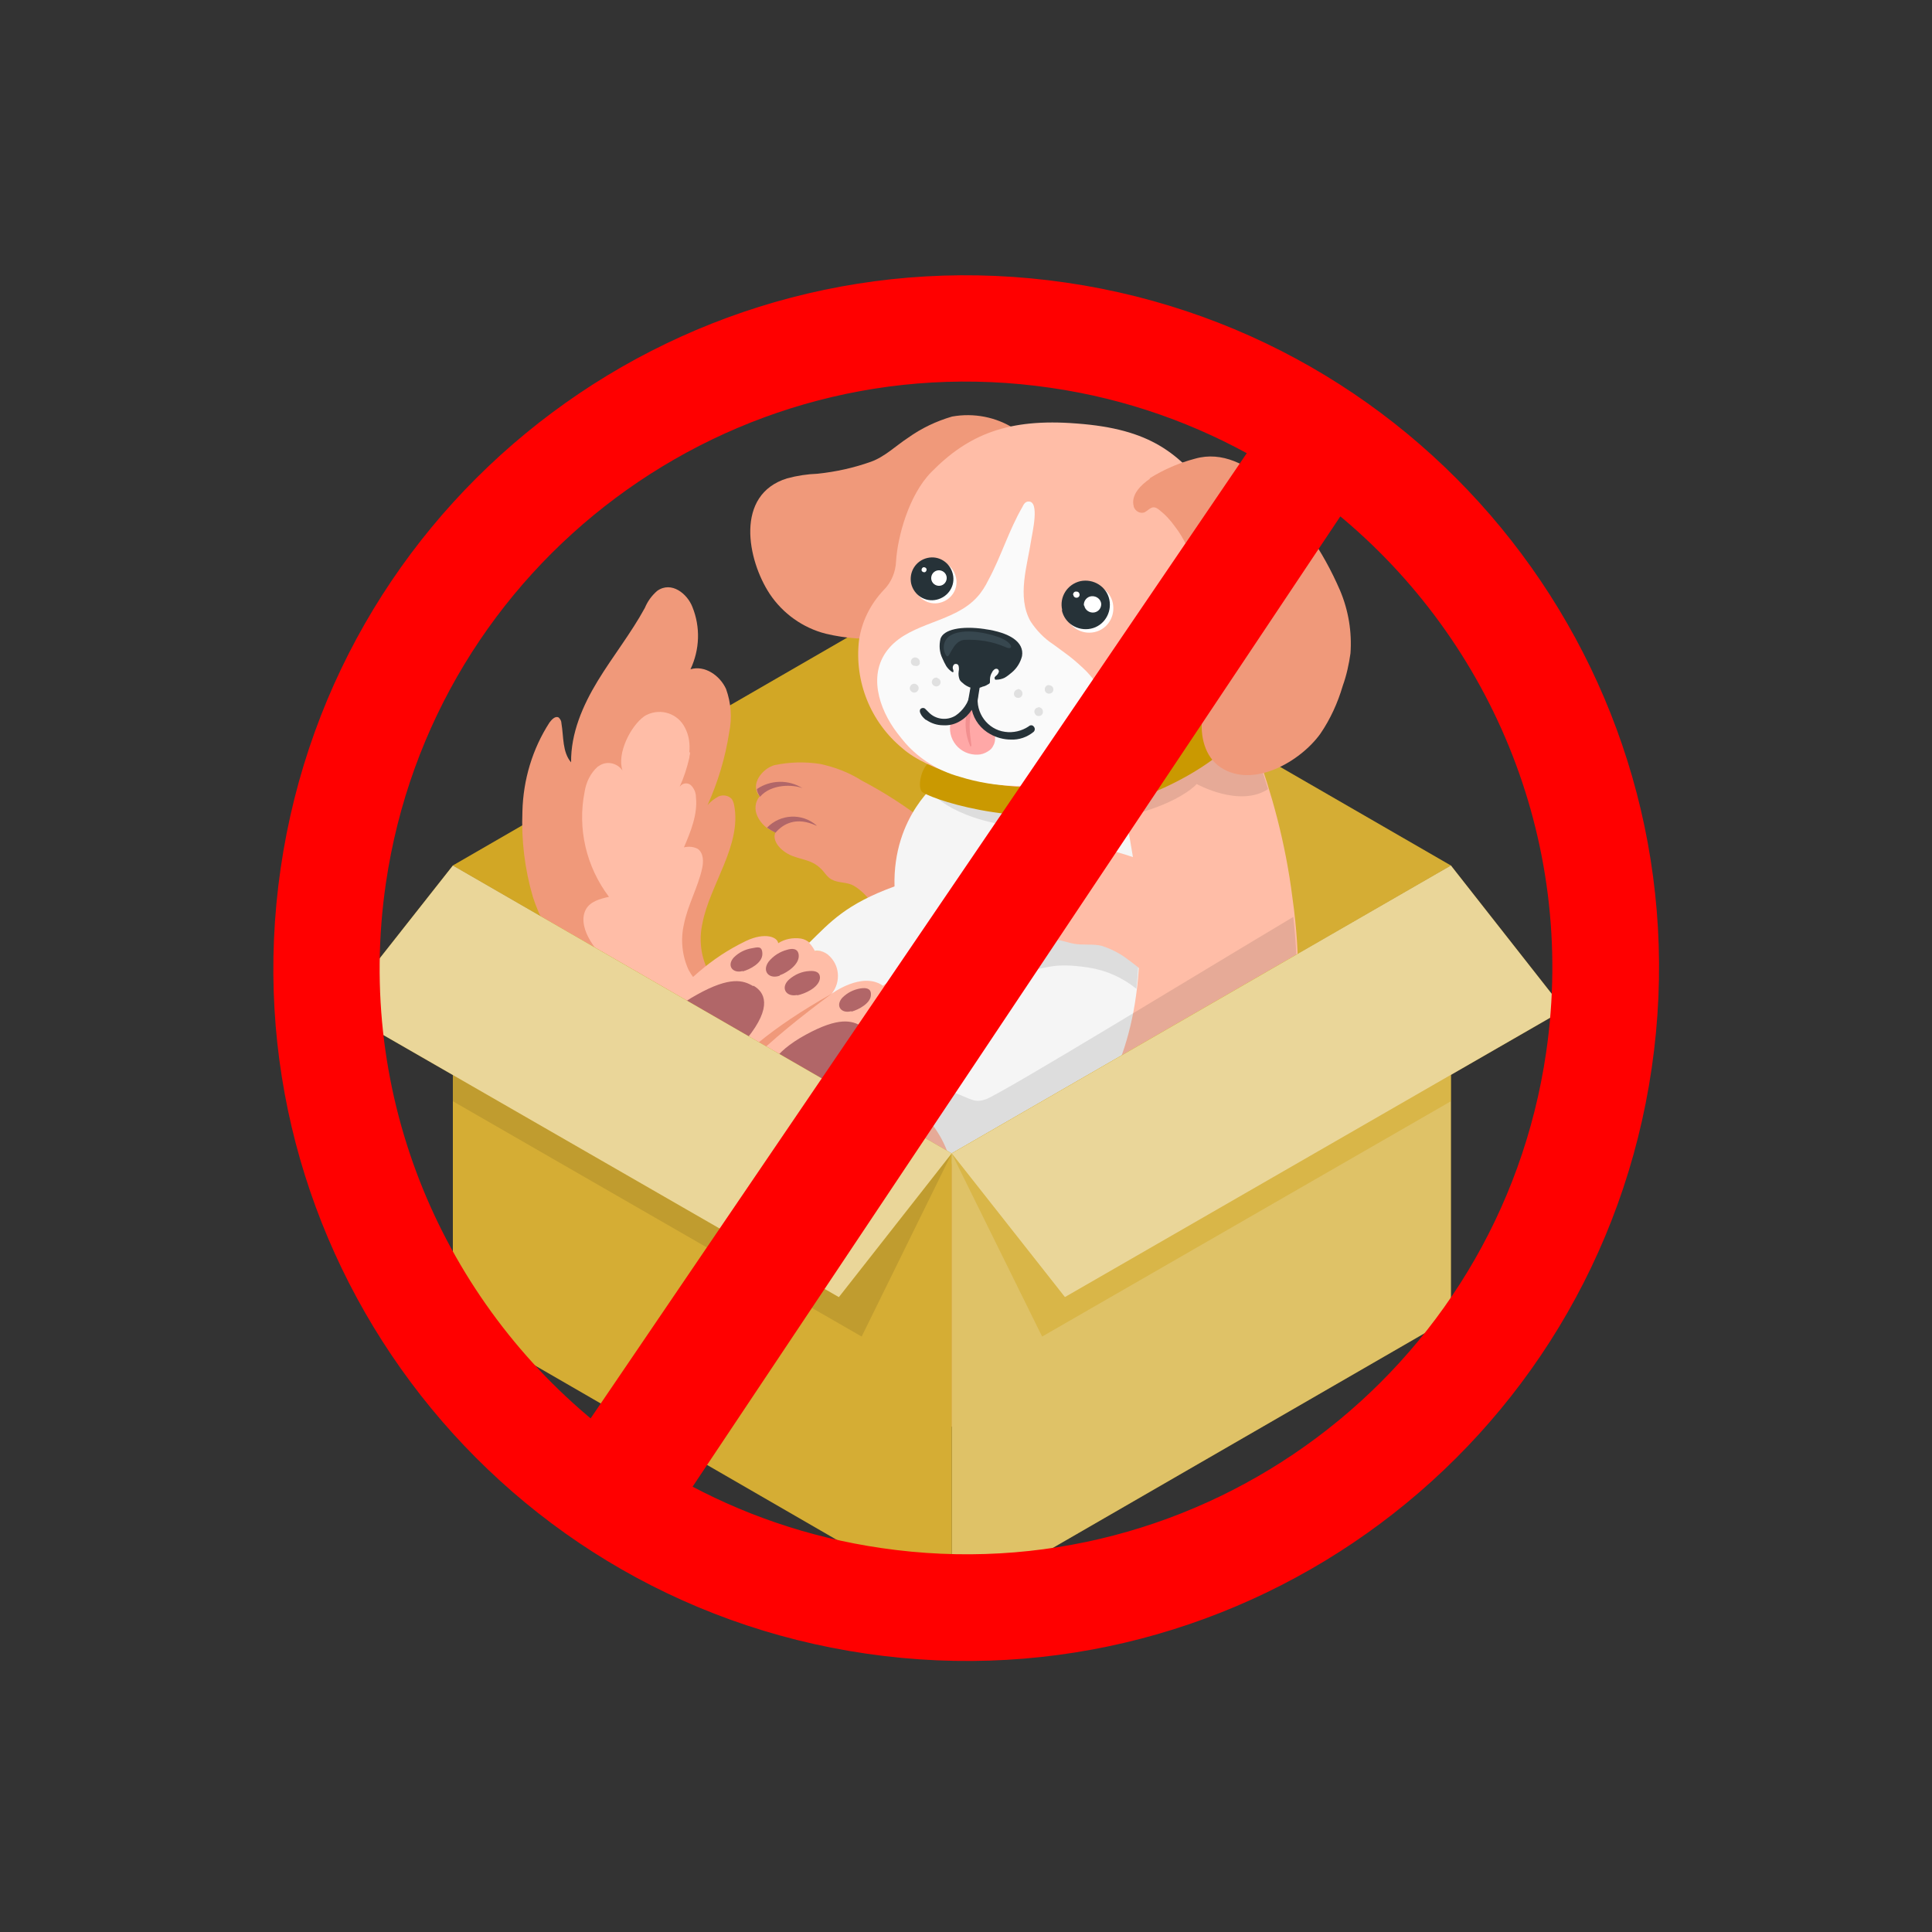 <?xml version="1.0" encoding="UTF-8"?>
<svg id="Camada_1" data-name="Camada 1" xmlns="http://www.w3.org/2000/svg" version="1.1" viewBox="0 0 500 500">
  <rect x="0" y="0" width="500" height="500" fill="#333333" stroke="none"/>
  <defs>
    <style>
      .cls-1 {
        fill: #f0997a;
      }

      .cls-1, .cls-2, .cls-3, .cls-4, .cls-5, .cls-6, .cls-7, .cls-8, .cls-9, .cls-10, .cls-11, .cls-12, .cls-13, .cls-14, .cls-15, .cls-16, .cls-17, .cls-18 {
        stroke-width: 0px;
      }

      .cls-2 {
        fill: #e0e0e0;
      }

      .cls-19 {
        fill: red;
        stroke: red;
        stroke-miterlimit: 10;
        stroke-width: 7px;
      }

      .cls-3 {
        fill: #37474f;
      }

      .cls-4 {
        opacity: .3;
      }

      .cls-4, .cls-6, .cls-7, .cls-11, .cls-14, .cls-15 {
        isolation: isolate;
      }

      .cls-4, .cls-9 {
        fill: #ca9901;
      }

      .cls-5 {
        fill: #ffa8a7;
      }

      .cls-6, .cls-7, .cls-15, .cls-18 {
        fill: #fff;
      }

      .cls-6, .cls-14 {
        opacity: .2;
      }

      .cls-7 {
        opacity: .4;
      }

      .cls-8 {
        fill: #f5f5f5;
      }

      .cls-10 {
        fill: #f28f8f;
      }

      .cls-11 {
        opacity: .1;
      }

      .cls-11, .cls-14 {
        fill: #000;
      }

      .cls-12 {
        fill: #b16668;
      }

      .cls-13 {
        fill: #263238;
      }

      .cls-15 {
        opacity: .6;
      }

      .cls-16 {
        fill: #fafafa;
      }

      .cls-17 {
        fill: #ffbda7;
      }
    </style>
  </defs>
  <g id="freepik--Dog--inject-81">
    <g id="freepik--dog--inject-81">
      <g id="freepik--behind-box--inject-81">
        <polygon class="cls-9" points="375.5 224 246.3 149.4 117.2 224 246.3 298.6 375.5 224"/>
        <polygon class="cls-6" points="375.5 224 246.3 149.4 117.2 224 246.3 298.6 375.5 224"/>
        <polygon class="cls-4" points="246.3 266.6 246.3 149.4 117.2 224 218.6 282.6 246.3 266.6"/>
        <polygon class="cls-14" points="246.3 298.6 274 282.6 246.3 266.6 218.6 282.6 246.3 298.6"/>
      </g>
      <g id="freepik--dog--inject-81-2" data-name="freepik--dog--inject-81">
        <path class="cls-1" d="M145.8,246.5c-3.5-4.2-6.2-9.1-7.9-14.4-2.1-7.2-3-14.6-2.7-22.1.2-8.2,2.6-16.2,7-23,.6-.8,1.5-1.8,2.4-1.3.4.4.7.9.7,1.5.6,3.5.2,7.4,2.5,10.1-.1-7.5,3-14.7,6.9-21.1s8.6-12.3,12.2-18.9c.7-1.7,1.8-3.2,3.2-4.4,3.7-2.6,7.8.8,9.1,4.2,2.1,5.2,1.9,11-.5,16.1,3.7-1.1,7.6,1.6,9.2,5.1,1.3,3.6,1.6,7.5.8,11.3-1,6.5-2.9,12.8-5.6,18.8.8-1,1.8-1.7,2.9-2.3,1.2-.5,2.6-.2,3.4.7.3.5.5,1,.6,1.6,2,10.3-6.3,20.6-8.2,30.5-.9,4-.5,8.1,1.2,11.8,3.3,6.3,8.9,6.8,14.7,8.1,5.8,1.3,3.6,6.3-.6,7.6-10.9,3.4-27.4,1.2-36.1-6.8-1.4-1.3-2.7-2.9-4.2-4.1s-3.4-2.3-5.1-3.5c-2.3-1.6-4.3-3.4-6-5.5Z"/>
        <path class="cls-17" d="M178.4,194.7c.2-2.2-.1-4.4-1.1-6.3-1.8-3.7-6.2-5.2-9.9-3.4-.3.1-.5.3-.7.4-3.5,2.5-7.1,9.6-5.6,14-1.4-2-4.2-2.6-6.2-1.1,0,0-.1,0-.2.1-1.9,1.7-3,4-3.4,6.5-1.9,9.5.4,19.4,6.3,27.2-2.3.5-4.9,1.2-6,3.3-1.5,2.8,0,6.5,1.9,9.2,3.5,5.2,8.7,9.8,14.6,9.7-1.4.5-1.7,2.6-.9,3.9.8,1.3,2.1,2.2,3.6,2.7,6.3,2.5,12.3,1.4,18.2-.8,1.2-.4,2.4-.8,3.7-1.1-5.7-1.3-11.2-1.8-14.5-8-1.7-3.7-2.1-7.9-1.2-11.8,1-5,3.6-9.5,4.7-14.4.4-1.8.4-4-1.1-5.1-1.1-.6-2.4-.7-3.6-.4,1.8-4.2,3.6-8.6,3.1-13.1,0-1.1-.5-2.2-1.3-3-.8-.7-2.1-.6-2.8.3,0,0,0,0-.1.1,1.1-2.4,1.9-4.9,2.5-7.5,0-.5.2-.9.2-1.4Z"/>
        <path class="cls-1" d="M244,215.7c-1.4-.9-3-1.8-4.3-2.9-5.2-4.1-10.8-7.7-16.7-10.8-3.3-2.1-7-3.5-10.8-4.3-3.9-.6-7.8-.5-11.7.3-3.1.8-6.6,5-3.9,8.1-1.2,1.4-1.4,3.4-.6,5.1.9,2,2.6,3.5,4.7,4.2-1,2,1.1,4.8,4.3,6.1,2.6,1,5.1,1.1,7.2,3.1,1.1.9,1.7,2.3,3,3,1.8,1,3.9.6,5.7,1.6,1.7,1,3.2,2.4,4.4,4.1,1.1,1.1,1.7,2.6,1.8,4.2l26.2-13.8c-2.6-2-4.9-4.4-7.4-6.5-.6-.5-1.3-1-1.9-1.5Z"/>
        <path class="cls-12" d="M211.3,213.6c-3.7-3.2-9.3-3-12.8.6.7.5,1.4.9,2.2,1.3,1.9-2.2,5.3-4.3,10.6-1.8Z"/>
        <path class="cls-12" d="M207.7,204c-3.6-2.3-8.3-2.2-11.8.2,0,.7.4,1.4.8,2,2.9-3.4,8.7-3.2,11-2.2Z"/>
        <path class="cls-17" d="M314.2,167c-4.5,2.5-9.3,5.1-13.8,7.5l-28,15.2c-.8.5-1.7.8-2.5,1.3l-6.6,2.7c-4.7,1.6-9.3,3.5-13.8,5.8l-1,.4c-1.9.5-3.7,1.2-5.4,2.2-1,1.2-1.9,2.4-2.8,3.6l-2.4,3.8-.8,1.5-5.5,18.4c-1.4,3-3.8,5.5-6.6,7.2-4.5,2.4-8.9,5.9-10.6,10.5-.9-.9-2.2-1.2-3.4-1-.6-1.6-2-2.9-3.7-3.2-2.1-.3-4.2.1-5.9,1.2-.2-1.6-3.4-2.9-8.3-.6-9.7,4.7-14.8,10.1-23.9,19.3-11.3,11.5-13.9,20.1-12.2,26.3,1.2,4.4,3.9,6.7,7.6,8.9-6.7,9.1-3.5,27.4-.2,37.3,1.3,3.8,3,7.5,5.2,10.9,5.9,8.8,15,14.9,24.7,18.8,12.2,5.1,25.4,7.3,38.6,6.3,11.4-1,22.5-3.9,32.9-8.6,20.9-9.5,38.6-24.7,51.2-43.8,8.2-12.2,13.9-25.9,16.7-40.4,2.7-15.2,3-30.7.8-46-3.7-29.6-14.6-50.4-20.2-65.8Z"/>
        <path class="cls-8" d="M215.2,257.2s7.9-5.9,13.3-2.1c1.9-1.5,4.4-1.9,6.7-1.1,1.9.7,3.1,2.6,3,4.6,1.4-.3,2.8.3,3.6,1.4,1.2,2.1,1.4,4.6.4,6.8-.5,1.2-2.9,11.4-12.6,16.2,0,0,10.7,2.3,15.6,15.1,5.4,13.9,2.5,22.5,2.5,22.5,17.9-9,32.1-23.9,40.4-42.1,17.7-38.2-4.5-93.2-4.5-93.2l-40.5,16.8s-12.1,8.9-11.6,27.3c-12.6,4.6-16.6,9.2-22.1,14.6.6.6,1.1,1.4,1.5,2.1,1.2-.2,2.4.2,3.4,1,3,2.5,3.4,6.9,1,10Z"/>
        <path class="cls-11" d="M250.9,231.1c-2.5,2.2-3.8,7.9.1,9.5-.4,1.9.3,3.9,1.8,5.1,1.8,1.4,4.1,2,6.3,1.7,0,2.3,3.3,3.9,7,3.7,5-.4,6.3-2.1,15.6-.7,4.6.7,8.8,2.6,12.4,5.5,1.1-10.2.9-20.5-.6-30.6-5.5-1.7-11.2-2.6-17-2.6-8.3.2-19.5,2.9-25.7,8.4Z"/>
        <path class="cls-17" d="M300.2,224.7c-5.6-2.7-11.6-4.6-17.7-5.6-9.8-1.8-21.2-1.6-29.4,5.1-2.5,2-3.9,7.4-.2,9.1-.5,1.8.1,3.7,1.6,4.9,1.7,1.4,3.8,2.1,6,2-.4,0,.9,2.1,1.1,2.2.9.8,2,1.3,3.2,1.5,2.9.6,5.6-1.1,8.6-.7,1.5.2,2.9.7,4.3,1,2.5.5,5.2,0,7.5.6,2.1.7,4.2,1.7,6,3,.4.3,5.3,3.8,5,4.3l.2-.3c2.8-4.6,5.6-9.2,8.5-13.8l2.6-4.3c1.1-1.8,2.4-2.8.1-4.4-2.3-1.7-4.8-3.2-7.3-4.5Z"/>
        <path class="cls-1" d="M268.4,234.1c-2.5-1.1-5.5-.8-7.7.9-1.6,1.1-2.5,2.9-2.7,4.8.8.1,1.6.2,2.4.2,0-3.7,4.1-5.9,8-5.9Z"/>
        <path class="cls-1" d="M251,231.3c.4.8,1,1.5,1.8,1.8,1.1-2.6,3.4-4.4,6.2-4.8,0,0-5.3-.9-8,2.9Z"/>
        <path class="cls-11" d="M328.2,204.3c-4.6-15.2-10.4-27.4-14-37.3-4.5,2.5-9.3,5.1-13.8,7.5l-28,15.2c-.8.5-1.7.8-2.5,1.3l-6.6,2.7c-4.7,1.6-9.3,3.5-13.8,5.8l-1,.4c-1.9.5-3.7,1.2-5.4,2.2h0c-.8.7-1.6,1.4-2.4,2.2,1.4,3.5,13.4,10.7,30.6,9.7,30.6-1.7,38.4-11.1,38.4-11.1,0,0,11.1,6.2,18.5,1.3Z"/>
        <path class="cls-9" d="M241.3,196.8c-2.8,1.1-3.9,6.5-2.8,8s24,9.8,46.1,4.7c22.1-5.1,36.3-17.2,37.9-22.1,1.6-4.9,1.8-11.7-2.1-10.3s-79.1,19.7-79.1,19.7Z"/>
        <path class="cls-1" d="M262.6,111c-4.8-3.1-10.6-4.2-16.2-3.2-4.1,1.2-7.9,3-11.4,5.5-3.2,2.1-6,4.9-9.6,6.2-4.5,1.6-9.1,2.6-13.8,3.1-2.7.1-5.3.5-7.9,1.2-13.6,4.2-10.3,21.1-4.5,29.9,3.4,5.1,8.6,8.8,14.5,10.3,10.4,2.5,21.2,1.4,30.9-3.1,8.3-3.9,14.6-11,17.5-19.7,1.4-5,2.2-10.1,2.4-15.3.3-3.8,2.3-10.6-.4-13.7-.5-.5-1.1-.9-1.7-1.2Z"/>
        <path class="cls-17" d="M313.8,128.6c-8.6-11.4-16.1-17.6-35.2-19-17.6-1.4-28,2.8-37.6,12.6-5.8,5.9-8.7,16.7-9.1,23-.1,2.8-1.2,5.5-3.2,7.5-3.4,3.6-5.7,8.1-6.4,13.1-1.2,10.6,3,21.1,11.3,27.9,6.3,5.6,22.8,10.8,37.2,10,22.5-1.2,37.3-9.5,44.3-23,8.8-17.1,8.3-39.3-1.3-52Z"/>
        <path class="cls-16" d="M275.5,168.9c-1-.7-2-1.5-3-2.2-2.3-1.5-4.3-3.6-5.8-5.9-3.6-6.4-.8-14.5.2-21.2.2-1.5,2.3-10.1-.8-9.8-.7,0-1.2.7-1.5,1.4-3.5,6-5.5,12.8-8.8,18.9-.8,1.6-1.7,3.1-2.9,4.4-5.9,6.6-16.9,6.5-22.7,13.1s-2.8,15.8,2,22.1c.7.9,1.4,1.8,2.1,2.6,3.7,4.2,8.6,7.2,14,8.7,4.8,1.5,9.7,2.3,14.7,2.4,3.6,0,7.2-.7,10.6-2,4.6-1.7,8.4-4.9,10.8-9.1,2.1-3.3,2.6-7.3,1.5-11-1.1-3.2-3.1-6.1-5.6-8.4-1.5-1.4-3.1-2.8-4.8-4Z"/>
        <path class="cls-5" d="M253,195.3c.9,0,1.8-.3,2.6-.8.7-.4,1.2-.9,1.5-1.6.4-.7.5-1.6.4-2.4,0-.8-.3-.7-.9-1-1.2-.7-2.3-1.7-3-2.9-.8-1.4-1.5-2.9-2-4.4-1.2,1.7-2.8,3-4.7,3.8-.3,0-.5.2-.7.4,0,0-.1.2-.1.3-.6,2.1-.1,4.4,1.3,6.1,1.4,1.7,3.5,2.6,5.7,2.5Z"/>
        <path class="cls-10" d="M250.8,182.4c-1.3,3.5-1.2,7.3.3,10.7,0,.3.3,0,.3-.2-.4-3.3-1-6.6.5-9.8.3-.5-.8-1.3-1.1-.7Z"/>
        <path class="cls-2" d="M268.7,183.1c-.6,0-1.1.6-1,1.2s.6,1.1,1.2,1c.6,0,1.1-.6,1-1.2,0,0,0,0,0,0,0-.6-.6-1.1-1.2-1.1ZM263.5,178.4c-.6,0-1.1.6-1.1,1.2,0,.6.6,1.1,1.2,1,.6,0,1.1-.6,1-1.2h0c0-.6-.6-1.1-1.2-1.1,0,0,0,0,0,0ZM271.4,177.3c-.6,0-1.1.6-1,1.2,0,0,0,0,0,0,0,.6.6,1.1,1.2,1h0c.6,0,1.1-.6,1-1.2,0,0,0,0,0,0,0-.5-.5-.9-1.1-1h-.2Z"/>
        <path class="cls-2" d="M236.9,177c-.6-.2-1.2.2-1.4.8-.2.6.2,1.2.8,1.4.6.2,1.2-.2,1.4-.8,0,0,0,0,0,0,.2-.6-.2-1.2-.8-1.4ZM242.6,175.4c-.6-.2-1.2.2-1.4.8-.2.6.2,1.2.8,1.4.6.2,1.2-.2,1.4-.8,0,0,0,0,0,0,.1-.6-.2-1.2-.8-1.3h0ZM238,171.6c.2-.6-.2-1.2-.8-1.4,0,0,0,0,0,0-.6-.2-1.2.1-1.4.7-.2.6.1,1.2.7,1.4,0,0,.1,0,.2,0,.6.2,1.2,0,1.4-.7,0,0,0,0,0-.1h0Z"/>
        <path class="cls-13" d="M251.6,183.5h-.2c-.6-.1-1.1-.7-1-1.3l1.1-6.2c0-.6.7-1.1,1.3-1,0,0,0,0,0,0,.6,0,1.1.7,1,1.3l-1,6.2c0,.6-.5,1-1.1,1Z"/>
        <path class="cls-13" d="M254.9,162.8c-6.2-.9-10.7.1-11.5,2.5-.4,1.7-.3,3.5.5,5.1.3.7.6,1.3,1,2,.4.6.9,1.1,1.5,1.5.6.3.3-.6.2-.8-.1-.4,0-.9.4-1.2.5-.2,1,0,1.1.5,0,0,0,0,0,0,.1.5.1.9,0,1.4-.1.8,0,1.5.3,2.2.2.3.5.6.8.8.5.5,1.1.8,1.8,1.1,1.1.3,2.3.3,3.3-.2.6-.1,1.1-.4,1.6-.7.2-.1.3-.3.3-.5,0-.2,0-.4,0-.6,0-.7.2-1.4.6-2,.1-.3.4-.5.6-.7.3-.2.8-.2,1,.2.1.2.2.4,0,.7-.1.3-.3.5-.5.7-.2.1-.3.3-.5.5,0,.2,0,.5.2.6,0,0,.2,0,.3,0,.7,0,1.5-.2,2.1-.5.7-.4,1.3-.9,1.9-1.4,1.3-1.1,2.2-2.6,2.6-4.2.6-3.6-3.1-6.1-9.7-7Z"/>
        <path class="cls-3" d="M245.6,164.7c-1.5,1.2-1.8,3.4-.7,5,.9,1.1,1.4-3.6,4.5-4.1,3.7-.2,7.5.4,10.9,1.9,2.2,1,2-1.4-2.4-2.8-5.3-1.7-10-1.7-12.3,0Z"/>
        <path class="cls-18" d="M236.6,151.8c.7,3,3.6,4.9,6.6,4.2,3-.7,4.9-3.6,4.2-6.6-.7-3-3.6-4.9-6.6-4.2,0,0,0,0,0,0-3,.7-4.8,3.6-4.2,6.6,0,0,0,0,0,0Z"/>
        <path class="cls-13" d="M235.8,151c.7,3,3.6,4.9,6.6,4.2s4.9-3.6,4.2-6.6c-.7-3-3.6-4.9-6.6-4.2,0,0,0,0,0,0-3,.7-4.8,3.6-4.2,6.6Z"/>
        <path class="cls-18" d="M241,149.8c.1,1.1,1.1,1.9,2.2,1.8,0,0,0,0,0,0,1.1-.1,1.9-1.1,1.8-2.2-.1-1.1-1.1-1.9-2.2-1.8-1.1.1-1.9,1.1-1.8,2.2,0,0,0,0,0,0Z"/>
        <path class="cls-18" d="M238.5,147.5c0,.4.4.6.7.6.4,0,.6-.4.6-.7,0,0,0,0,0,0,0-.4-.4-.6-.7-.6-.4,0-.6.4-.6.7,0,0,0,0,0,0Z"/>
        <path class="cls-13" d="M239.6,186.3c-.6-.5-1.1-1-1.4-1.7-.2-.4-.2-.8,0-1.1.3-.3.8-.4,1.2-.1.3.3.6.6.9.9,1.8,1.9,4.7,2.3,7,.9,1.9-1.3,3.3-3.3,3.8-5.6v-.8c.2-.5.7-.8,1.2-.8.5,0,.9.5.9,1,0,.3,0,.6-.1.9-.7,4.6,2.5,8.9,7,9.5,2.1.3,4.3-.2,6.1-1.4.4-.4,1-.4,1.3,0,0,0,0,0,0,0,.4.4.4,1,0,1.4-1.7,1.4-3.8,2.1-5.9,2-1.8,0-3.7-.5-5.3-1.4-2.4-1.3-4.2-3.6-4.8-6.3-.8,1.2-1.8,2.2-3,2.9-1.3.8-2.8,1.2-4.4,1.1-1.6,0-3.1-.5-4.4-1.4Z"/>
        <path class="cls-18" d="M275.7,158.8c.8,3.4,4.1,5.5,7.5,4.8s5.5-4.1,4.8-7.5-4.1-5.5-7.5-4.8c0,0,0,0,0,0-3.4.8-5.5,4.1-4.7,7.5Z"/>
        <path class="cls-13" d="M274.8,157.9c.7,3.4,4.1,5.5,7.5,4.8,3.4-.7,5.5-4.1,4.8-7.5-.7-3.4-4.1-5.5-7.5-4.8,0,0,0,0,0,0-3.4.8-5.5,4.1-4.7,7.5,0,0,0,0,0,0Z"/>
        <path class="cls-18" d="M280.6,156.7c.2,1.2,1.4,2,2.6,1.8,1.1-.2,1.8-1.1,1.8-2.2-.1-1.2-1.2-2.1-2.5-2-1.2.1-2.1,1.2-2,2.4Z"/>
        <path class="cls-18" d="M277.8,154c0,.4.4.7.8.7,0,0,0,0,0,0,.4,0,.8-.3.8-.8,0-.4-.3-.8-.8-.8,0,0-.1,0-.2,0-.4,0-.7.4-.7.8,0,0,0,0,0,0Z"/>
        <path class="cls-1" d="M297.5,123.8c3.7-2.3,7.6-4,11.8-5.1,7-2,13.6,1.6,18.8,6.3,4.1,3.9,7.6,8.4,10.6,13.2,3.2,4.6,5.9,9.5,8.1,14.6,2.2,5.2,3.1,10.8,2.7,16.3-.4,2.8-1,5.6-2,8.4-1.3,4.4-3.2,8.6-5.8,12.4-5.1,7.1-17.3,14.3-25.8,8.7-4.2-2.8-5.3-8.2-4.8-12.8,1.3-9,1.5-18,.6-27-1-7.3-2.9-16.5-7.6-22.5-1.2-1.7-2.6-3.2-4.3-4.5-1.6-1.2-2.2,0-3.6.8-1.2.4-2.4-.3-2.8-1.5,0,0,0,0,0-.1-.8-3,2-5.6,4.2-7.1Z"/>
        <path class="cls-1" d="M215.2,257.2c-15.8,11.8-30.5,24.1-31.4,35s8.2,11.1,8.2,11.1c0,0-8.8,1.6-10.7-6.4-1.9-8,2.6-22.1,33.9-39.7Z"/>
        <path class="cls-12" d="M230,262.8c2-.7,5.2-2.9,4.9-5.3-.2-1.7-1.7-1.7-3-1.3-1.9.5-3.6,1.6-4.8,3.1-1.8,2.5.1,4.6,2.9,3.6Z"/>
        <path class="cls-12" d="M234.5,268c2-.4,5.7-2,5.9-4.4.1-1.7-1.3-2-2.7-1.9-2,.1-3.8.9-5.3,2.2-2.3,2-.7,4.5,2.1,4Z"/>
        <path class="cls-12" d="M220.4,261.8c1.8-.5,5.1-2.2,5-4.5,0-1.6-1.4-1.7-2.7-1.5-1.8.3-3.4,1.1-4.7,2.4-1.9,2.1-.3,4.2,2.3,3.5Z"/>
        <path class="cls-12" d="M223,265.6c-2.5-1.5-5.9-2.5-14.5,2.2s-10.8,9.7-8.1,11.1c3.9,2,8.2-3.6,8.5,3.2.2,3.9,5.7,5.5,12.5-2.9s4.5-12.1,1.7-13.7Z"/>
        <path class="cls-12" d="M201.8,252.4c2-.7,5.2-2.9,4.9-5.3-.2-1.7-1.7-1.7-3-1.3-1.9.5-3.6,1.6-4.8,3.1-1.8,2.5.2,4.6,2.9,3.6Z"/>
        <path class="cls-12" d="M206.3,257.6c2-.4,5.6-2,5.9-4.4.1-1.7-1.3-2-2.7-1.9-2,.1-3.8.9-5.3,2.2-2.3,2.1-.8,4.6,2.1,4Z"/>
        <path class="cls-12" d="M192.2,251.4c1.9-.5,5.1-2.2,5.1-4.5s-1.4-1.7-2.7-1.5c-1.8.3-3.4,1.1-4.7,2.4-1.9,2.1-.3,4.2,2.3,3.5Z"/>
        <path class="cls-12" d="M194.9,255.2c-2.5-1.5-5.9-2.6-14.5,2.2-8.6,4.7-10.8,9.7-8.1,11.1,3.9,2.1,8.2-3.5,8.5,3.2.2,3.9,5.7,5.5,12.5-2.9,6.8-8.4,4.5-12.1,1.7-13.7Z"/>
        <path class="cls-11" d="M255.1,284.5c-.6.2-1.3.4-2,.4-.8,0-1.6-.3-2.4-.6l-12.4-5.2c1.6-2.9,2.8-5.9,3.7-9,.2-.9-.2-2.6.1-3.3-3.9,10.1-16.9,17.3-16.9,17.3,10.9,3.2,15.1,14.5,13.1,25.4-1.6,8.1-6.7,15.2-14,19.1-4.6,2.3-9.7,3.6-14.8,3.8-18.9.8-36.8-8.5-47-24.4-.5-.8-.9-1.5-1.5-2.2-2.1,9.6.3,22.3,2.9,29.9,1.3,3.8,3,7.5,5.2,10.9,5.9,8.8,15,14.9,24.7,18.8,12.2,5.1,25.4,7.3,38.6,6.3,11.4-1,22.5-3.9,32.9-8.6,20.9-9.5,38.7-24.7,51.4-43.8,8.2-12.2,13.9-25.9,16.7-40.4,2.5-13.7,2.9-27.7,1.3-41.6h0c-25.7,15.3-75.3,45.7-79.8,47.3Z"/>
      </g>
      <g id="freepik--front-box--inject-81">
        <polygon class="cls-9" points="246.3 415.7 375.5 341.1 375.5 224 246.3 298.5 246.3 415.7"/>
        <polygon class="cls-7" points="246.3 415.7 375.5 341.1 375.5 224 246.3 298.5 246.3 415.7"/>
        <polygon class="cls-4" points="246.3 298.5 269.7 345.9 375.5 285 375.5 224 246.3 298.5"/>
        <polygon class="cls-9" points="246.3 415.7 117.2 341.1 117.2 224 246.3 298.6 246.3 415.7"/>
        <polygon class="cls-6" points="246.3 415.7 117.2 341.1 117.2 224 246.3 298.6 246.3 415.7"/>
        <polygon class="cls-11" points="246.3 298.5 223 345.9 117.2 285 117.2 224 246.3 298.5"/>
        <polygon class="cls-9" points="117.2 224 87.8 261.3 217.1 335.7 246.3 298.5 117.2 224"/>
        <polygon class="cls-15" points="117.2 224 87.8 261.3 217.1 335.7 246.3 298.5 117.2 224"/>
        <polygon class="cls-9" points="375.5 224 404.8 261.3 275.6 335.7 246.3 298.5 375.5 224"/>
        <polygon class="cls-15" points="375.5 224 404.8 261.3 275.6 335.7 246.3 298.5 375.5 224"/>
      </g>
      <path class="cls-19" d="M275.4,76.6c-96.1-14-185.3,52.5-199.3,148.6-14,96.1,52.5,185.3,148.6,199.3,96.1,14,185.3-52.5,199.3-148.6,14-96.1-52.5-185.3-148.6-199.3ZM96.4,228.1c12.4-84.8,91.2-143.6,176-131.2,20.1,2.9,38.7,9.6,55.3,19.2l-174.1,256.1c-41.9-33.3-65.5-87.4-57.2-144.1ZM403.6,272.9c-12.4,84.8-91.2,143.6-176,131.2-19.3-2.8-37.3-9.1-53.4-18.1l171.9-257.5c42.1,33.3,65.8,87.5,57.5,144.4Z"/>
    </g>
  </g>
</svg>